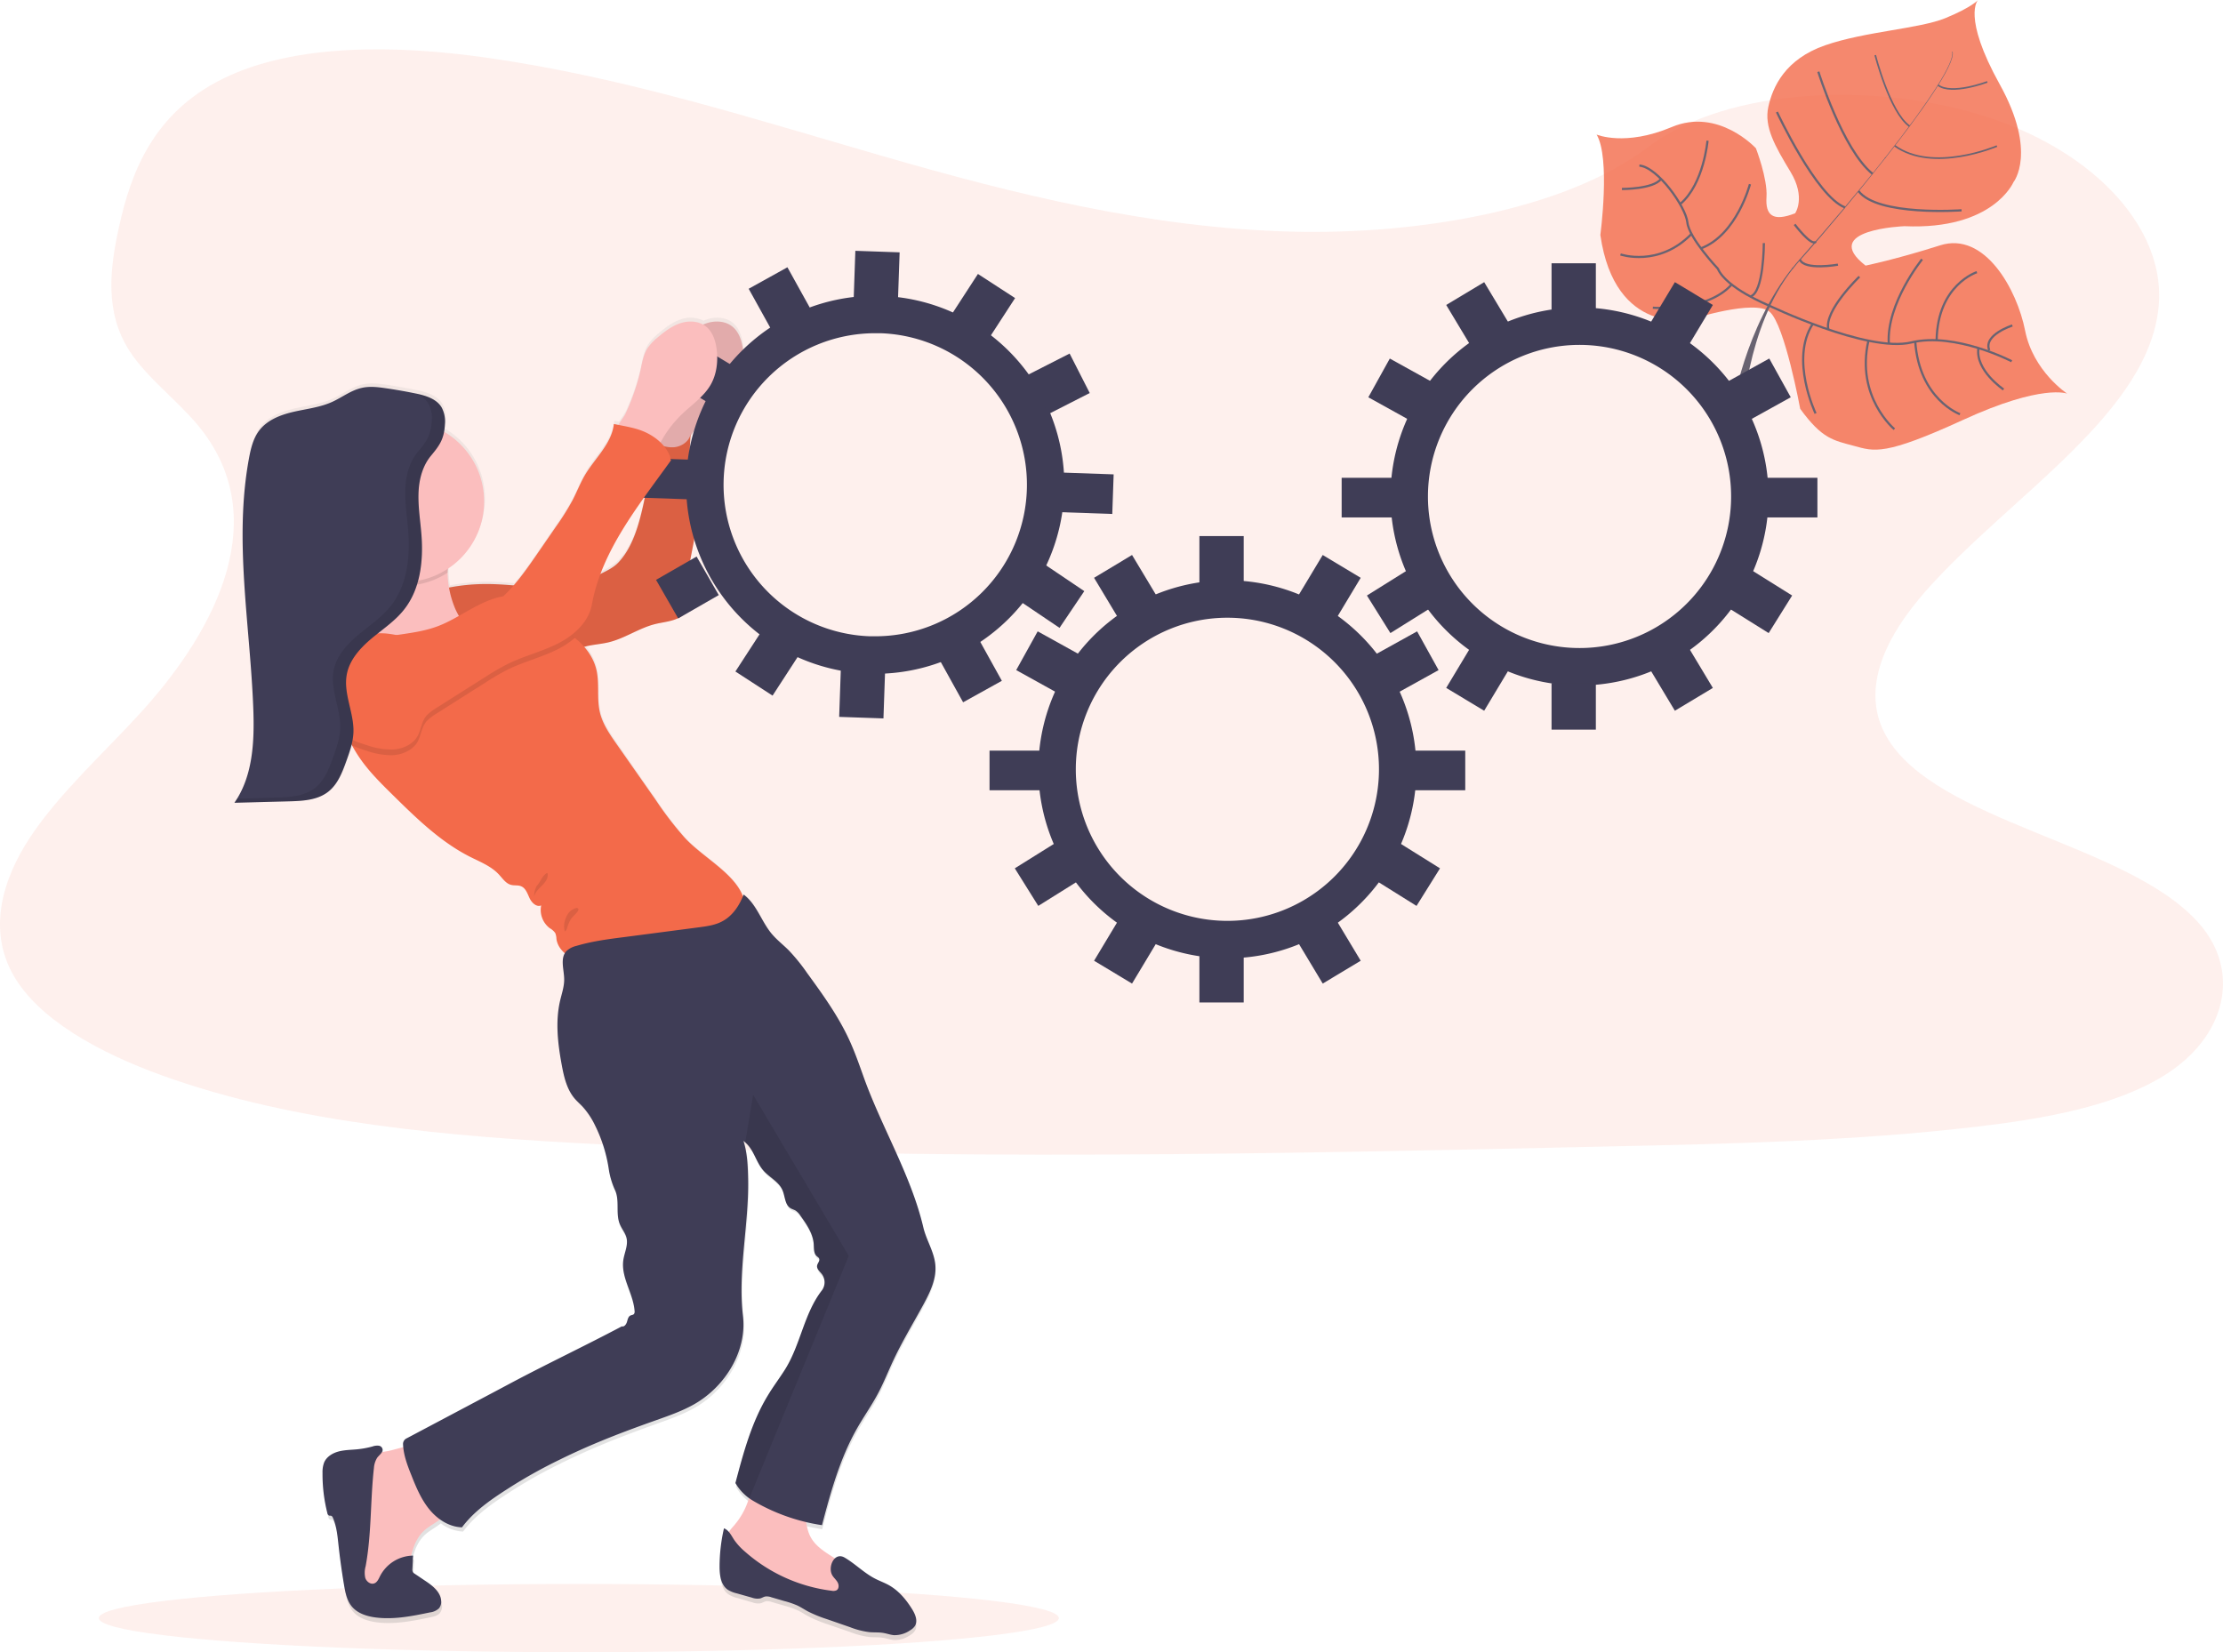<svg data-name="Layer 1" xmlns="http://www.w3.org/2000/svg" viewBox="0 0 1009.54 750.39"><defs><linearGradient id="a" x1="361.1" y1="819.7" x2="361.1" y2="219" gradientUnits="userSpaceOnUse"><stop offset="0" stop-color="gray" stop-opacity=".25"/><stop offset=".54" stop-color="gray" stop-opacity=".12"/><stop offset="1" stop-color="gray" stop-opacity=".1"/></linearGradient></defs><path d="M586.55 105.2c-64.72-1.67-126.36-17.19-185.22-34.17S284.17 35.2 221 26.2c-40.63-5.79-87.1-6.61-119.83 9.58C69.66 51.34 59.48 78.2 54.01 103.2c-4.12 18.77-6.54 38.52 4.74 56.09 7.84 12.2 21.74 22.45 31.36 34.14 33.47 40.66 9.81 90.79-26.45 130.49-17 18.62-36.75 36.38-49.88 56.21s-19.2 42.53-7.71 62.76c11.38 20 38.51 35.09 67.9 45.68 59.69 21.51 130 27.66 198.61 31.15 151.83 7.72 304.46 4.37 456.69 1 56.34-1.24 112.92-2.49 168.34-9 30.78-3.59 62.55-9.3 84.9-23.07 28.36-17.48 35.39-47.08 16.38-69-31.88-36.77-120-45.91-142.31-85.37-12.26-21.72.33-45.91 18.16-66.06 38.24-43.21 102.33-81.12 105.7-130.52 2.32-33.92-28.49-67.9-76.13-83.95-49.93-16.82-119.18-14.71-156 13.14-37.95 28.71-104.61 39.75-161.76 38.31z" fill="#f36a4a" opacity=".1"/><g opacity=".8"><path d="M938.77 178.78s-11.28-4.58-47.16 11.88-40.36 14.37-49.65 11.85-14.47-3.11-24.43-16.85c0 0-7-38.07-13.82-44s-35.68 3.37-35.68 3.37-34.62 7.96-41.26-38.33c0 0 4.68-34.88-1.7-45.59 0 0 12.88 5.55 34.12-3.41s38.24 9.66 38.24 9.66 5.36 13.87 4.8 22.13 2.83 11.38 13 7.38c0 0 5-7.08-2.07-18.78s-12.08-20.42-10.11-29.51 7.62-21.68 25.79-28 42.86-7.5 54.71-12.38S898.26.05 898.26.05s-7.29 7.31 9.89 38.27 6.23 44.41 6.23 44.41-9.14 21.78-49.48 20c0 0-38.87 1.42-17.68 17.9 0 0 13.57-2.76 33.87-9.21s34.93 20.17 38.57 38.69 19.11 28.67 19.11 28.67z" fill="#f36a4a"/><path d="M886.53 23.49l.21-.06c1.56 5.91-15.81 29.65-30.66 48.53l-.17-.13c20.94-26.63 31.86-43.8 30.62-48.34z" fill="#444053"/><path d="M856.21 71.44l.09.24c-11.86 15.08-26.78 33.08-38.72 46.41-1.14 1.27-2.27 2.6-3.35 4l-.35-.27c1.1-1.37 2.23-2.71 3.37-4 11.94-13.35 27.11-31.31 38.96-46.38z" fill="#444053"/><path d="M814.17 121.42l.24.4c-21.73 27.13-23.17 69.25-23.22 69.62l-4.58-5.24c.05-.42 5.68-37.47 27.56-64.78z" fill="#444053"/><path d="M913.58 164.07s-25.62-13.32-45.59-8.54-64.92-16.9-64.92-16.9-19.09-7.75-22.93-16.59c0 0-13.09-13.85-13.84-21s-13.53-25.19-21.81-25.84" fill="none" stroke="#444053" stroke-miterlimit="10"/><path d="M909.87 176.89s-12.9-8.69-11.4-18.83" fill="none" stroke="#444053" stroke-miterlimit="10"/><path d="M890.08 188.12s-18.46-6.7-20.31-33" fill="none" stroke="#444053" stroke-miterlimit="10"/><path d="M860.3 194.92s-17.64-14.63-11.78-40.2" fill="none" stroke="#444053" stroke-miterlimit="10"/><path d="M824.51 187.77s-11.74-24.63-1.29-40.65" fill="none" stroke="#444053" stroke-miterlimit="10"/><path d="M913.88 147.83s-13.35 4.24-10.48 11.26" fill="none" stroke="#444053" stroke-miterlimit="10"/><path d="M897.77 123.61s-17.86 5.66-18.28 30.93" fill="none" stroke="#444053" stroke-miterlimit="10"/><path d="M872.87 117.78s-16.25 20.06-15.1 38.29" fill="none" stroke="#444053" stroke-miterlimit="10"/><path d="M844.41 125.65s-16.15 15.43-14.09 24" fill="none" stroke="#444053" stroke-miterlimit="10"/><path d="M834.67 120.2s-15.14 2.71-17.25-2.26" fill="none" stroke="#444053" stroke-miterlimit="10"/><path d="M815 101.92s7.65 10.13 9.62 7.86" fill="none" stroke="#444053" stroke-miterlimit="10"/><path d="M890.82 95.51s-38.16 2.77-46.79-8.73" fill="none" stroke="#444053" stroke-miterlimit="10"/><path d="M806.97 50.88s17.91 38.43 30.91 43.33" fill="none" stroke="#444053" stroke-miterlimit="10"/><path d="M825.77 32.57s11 35.35 24.62 46.39" fill="none" stroke="#444053" stroke-miterlimit="10"/><path d="M906.88 66.34s-29 12.45-46.44-.15" fill="none" stroke="#444053" stroke-miterlimit="10" stroke-width=".75"/><path d="M851.61 25.03s6.63 26 15.56 32.27" fill="none" stroke="#444053" stroke-miterlimit="10" stroke-width=".75"/><path d="M902.5 37.2s-16.31 6.17-22.4 1.44" fill="none" stroke="#444053" stroke-miterlimit="10" stroke-width=".75"/><path d="M801.03 110.41s0 22.65-6.17 24.26" fill="none" stroke="#444053" stroke-miterlimit="10"/><path d="M750.61 139.76s24.5 2.1 35.79-10.54" fill="none" stroke="#444053" stroke-miterlimit="10"/><path d="M794.71 83.65s-5.92 23-22.27 29.16" fill="none" stroke="#444053" stroke-miterlimit="10"/><path d="M735.92 115.56s17.34 6 32.25-9.32" fill="none" stroke="#444053" stroke-miterlimit="10"/><path d="M775.44 63.9s-1.64 19.51-12.25 28.64" fill="none" stroke="#444053" stroke-miterlimit="10"/><path d="M736.58 85.83s14.39.09 17.76-4.59" fill="none" stroke="#444053" stroke-miterlimit="10"/></g><ellipse cx="262.87" cy="734.89" rx="218" ry="15.5" fill="#f36a4a" opacity=".1"/><path d="M484.39 725.3c3-5.39 6.59-10.47 9.49-15.93 2.65-5 4.72-10.3 7.11-15.44 4.09-8.8 9.13-17.12 13.72-25.68 3-5.61 5.9-11.72 5.32-18.06-.55-6-4.07-11.2-5.43-17-5.54-23.81-18.87-45.67-27-68.7-2.08-5.84-4.1-11.72-6.7-17.36-5-10.85-12-20.6-19-30.27a85.48 85.48 0 00-8.4-10.44c-2.51-2.51-5.33-4.72-7.61-7.44-4.7-5.6-6.9-13.66-12.78-18-.1.26-.21.51-.32.77-4.21-10.75-18.33-17.84-26.52-26.75a157.44 157.44 0 01-13.13-17.25l-17.83-25.77c-3.07-4.44-6.2-9-7.44-14.29-1.52-6.38-.11-13.18-1.61-19.56a24.67 24.67 0 00-5.45-10.36c.17-.05.35-.12.53-.16 3.4-.91 7-1.07 10.37-1.88 7.35-1.75 13.74-6.45 21.06-8.33 3.74-1 7.73-1.2 11.12-3a9.24 9.24 0 004.3-9.82c-2.37-12.55 4.25-25.27 3.13-38-.3-3.52-1.2-6.95-1.78-10.44-1.35-8.1-1.1-16.4-.62-24.62a52 52 0 018.15-10.13c4.5-4.34 9.87-8 13-13.43 2.73-4.81 3.39-10.62 2.7-16.12-.49-4-1.85-8.21-5-10.64s-7.67-2.61-11.48-1.34c-.53.17-1.05.38-1.56.6a13.11 13.11 0 00-10.34-.6c-3.8 1.26-7.06 3.77-10.12 6.38a23.13 23.13 0 00-4.72 5c-1.93 3-2.49 6.7-3.22 10.23a100 100 0 01-6.75 19.79c-.54 1.12-2 3.13-3.18 5.05l-2.14-.44c-.93 8.91-8.39 15.45-12.93 23.15-2.21 3.74-3.76 7.83-5.75 11.7a113.41 113.41 0 01-7.59 12.17q-4.05 6-8.11 11.89a169 169 0 01-11 14.88c-3.67-.3-7.34-.57-11-.63a89.29 89.29 0 00-18.31 1.63 51 51 0 01-.65-6.41v-.39c0-.52.06-1.14.13-1.81a37 37 0 00-1.77-62.6 26.91 26.91 0 00.38-3.4v-2c0-.34 0-.68-.07-1a13.22 13.22 0 00-.34-2c-.08-.32-.17-.64-.28-1a9.45 9.45 0 00-.83-1.8.86.86 0 00-.07-.1c-.13-.21-.26-.42-.41-.62s-.13-.16-.19-.24a4.78 4.78 0 00-.34-.42l-.25-.26c-.11-.12-.22-.24-.34-.35l-.28-.25-.35-.31-.32-.24-.36-.27-.35-.23-.36-.23c-.12-.08-.25-.15-.38-.22l-.37-.21-.4-.2-.37-.18-.44-.19-.36-.16-.48-.18-.34-.13-.52-.18-.31-.1-.57-.18-.27-.08-.62-.17-.24-.07-.65-.16-.19-.05-.72-.16h-.12l-1.06-.23q-6.57-1.35-13.22-2.33c-3.63-.54-7.35-1-10.93-.19-4.94 1.1-9.06 4.44-13.68 6.51-5.46 2.46-11.52 3.11-17.34 4.46s-11.81 3.66-15.46 8.43c-2.78 3.64-3.89 8.27-4.72 12.78-6.92 37.64.54 76.25 1.95 114.51.55 14.89-.12 30.81-8.56 43l24.58-.65c1.18 0 2.37-.07 3.57-.14s2.4-.16 3.58-.3a23.68 23.68 0 008.91-2.67 15.37 15.37 0 003.47-2.7c3.34-3.44 5.12-8.25 6.75-12.85.55-1.55 1.1-3.12 1.59-4.7.2-.66.39-1.32.56-2l.08-.32.28.13c1 1.88 2.13 3.72 3.33 5.5 4.29 6.32 9.73 11.72 15.13 17.09 10.73 10.65 21.7 21.49 35.15 28.33 4.54 2.29 9.45 4.22 12.91 8 1.7 1.83 3.17 4.18 5.58 4.81 1.5.39 3.15 0 4.58.64 2.1.88 2.87 3.41 3.84 5.49s3.16 4.2 5.24 3.25a10.51 10.51 0 003.92 10.43 7.66 7.66 0 012.54 2.28 8.29 8.29 0 01.52 2.68 10.59 10.59 0 003.79 6.49c-1.95 3.23-.39 7.86-.34 11.89 0 3.38-1.11 6.64-1.87 9.93-2.21 9.65-1 19.75.8 29.48 1 5.37 2.27 10.93 5.77 15.1 1.14 1.35 2.5 2.52 3.7 3.83a35.6 35.6 0 015.65 8.61 67.5 67.5 0 016.13 19.64 35.76 35.76 0 002.9 9.9c2.19 4.78.19 10.66 2.15 15.54.89 2.19 2.53 4.06 3.06 6.35.75 3.33-1 6.66-1.47 10.05-1.14 7.94 4.59 15.31 5.11 23.31a1.84 1.84 0 01-.28 1.35c-.39.44-1.06.43-1.59.68-1 .48-1.27 1.83-1.59 2.95s-1.22 2.39-2.33 2.05c-16.43 8.79-33.44 16.91-49.87 25.7l-7.5 4-40.11 21.43a2.9 2.9 0 00-1.61 2.62c0 .48.06 1 .1 1.45-2.81.7-5.51 1.54-7.43 1.89-.79.15-1.58.3-2.36.47a2.52 2.52 0 00.36-1 2 2 0 00-1.77-2 6.41 6.41 0 00-2.89.38 42.15 42.15 0 01-7 1.29c-2.81.27-5.67.26-8.39 1s-5.4 2.39-6.5 5a12.13 12.13 0 00-.72 4.72 72.25 72.25 0 002.18 18.34 1.56 1.56 0 00.73 1.17c.35.14.77 0 1.12.16a1.5 1.5 0 01.65.82c1.68 3.82 2.07 8.08 2.52 12.24q1 9.25 2.53 18.45c.6 3.58 1.34 7.32 3.67 10.08 2.56 3 6.61 4.33 10.52 4.86 8.25 1.11 16.58-.56 24.72-2.27 1.52-.32 3.15-.71 4.17-1.89a4.71 4.71 0 001-3.33c-.19-4.11-3.93-7-7.33-9.31l-4.64-3.21a2 2 0 01-1-2.26l.3-6.07h-.9c1-4.28 2.61-8.39 5.76-11.33 2.17-2 5-3.4 7.27-5.22a18 18 0 0010.11 3.71c6-8.08 14.45-13.58 22.9-19a224 224 0 0121.25-11.86q8.86-4.38 18-8.21c8.6-3.62 17.36-6.85 26.13-10 5.85-2.1 11.75-4.17 17.14-7.27 14-8.09 23.89-24.24 22-40.41-2.38-20.4 2.71-41.66 2.37-62.2-.1-6-.32-12-2.14-17.75a9.48 9.48 0 011.19 1c3.64 3.4 4.52 8.8 8 12.68 2.71 3.05 6.83 5 8.47 8.72 1.25 2.85 1.07 6.7 3.68 8.34.74.47 1.62.67 2.36 1.13a7.9 7.9 0 012.19 2.37c2.77 3.95 5.64 8.18 5.94 13 .13 1.91-.05 4.12 1.35 5.41.4.37.91.64 1.12 1.14.44 1-.72 2.06-.92 3.17-.29 1.54 1.23 2.71 2.17 4a6.29 6.29 0 010 7.41c-8.2 10.65-9.68 25-16.85 36.39-2.48 3.93-5.24 7.65-7.64 11.63-7.38 12.22-11.11 26.26-14.73 40.09a22.15 22.15 0 006.15 6.86 34 34 0 01-6.85 12.65 31.84 31.84 0 00-2.26 2.83 5.5 5.5 0 00-2.23-1.68 79.23 79.23 0 00-2 17.5c0 3.88.53 8.31 3.68 10.55a13.05 13.05 0 004.09 1.69l6.86 2a7.17 7.17 0 003.79.37c.81-.23 1.53-.73 2.36-.89a5.79 5.79 0 012.66.35l5.93 1.73a39.2 39.2 0 015.86 2.07c1.69.81 3.25 1.86 4.91 2.76a59.33 59.33 0 008.57 3.52l10.22 3.52a37.19 37.19 0 008.86 2.3c2.1.18 4.23 0 6.3.36 1.58.27 3.11.84 4.7 1a12.32 12.32 0 007.4-2.2 6.61 6.61 0 002.14-1.93c1.5-2.34.21-5.43-1.25-7.79-2.71-4.38-6.1-8.48-10.57-11-1.81-1-3.77-1.74-5.64-2.66-5.32-2.6-9.33-6.94-14.36-9.91a3.41 3.41 0 00-4.31.29c-4.18-2.71-8.7-5.36-11-9.77a22 22 0 01-2-6.75c2.35.56 4.72 1 7.11 1.39 3.89-15.08 8.14-30.43 15.75-44.03zm-96.07-426.49c-.2 1.13-.42 2.25-.66 3.37-2 9.39-4.86 19.91-11.4 26.9a25 25 0 01-7.38 4.87l-.73.36c4.71-12.58 12.21-24.24 20.17-35.5z" transform="translate(-95.23 -74.8)" fill="url(#a)"/><path d="M302.77 168.31c.74-3.49 1.3-7.15 3.23-10.16a23.21 23.21 0 014.73-5c3.06-2.59 6.33-5.08 10.14-6.34s8.29-1.09 11.49 1.33 4.55 6.59 5.05 10.57c.68 5.47 0 11.23-2.71 16-3.1 5.41-8.48 9-13 13.34a51.62 51.62 0 00-8.47 10.56 30.09 30.09 0 01-3.86 5.64 7.33 7.33 0 01-6.13 2.45c-1.93-.31-3.5-1.65-5-2.93-1.85-1.62-6.83-4.51-7-7.08-.12-2.08 3.77-6.8 4.72-8.75a98.52 98.52 0 006.81-19.63z" fill="#fbbebe"/><path d="M302.77 168.31c.74-3.49 1.3-7.15 3.23-10.16a23.21 23.21 0 014.73-5c3.06-2.59 6.33-5.08 10.14-6.34s8.29-1.09 11.49 1.33 4.55 6.59 5.05 10.57c.68 5.47 0 11.23-2.71 16-3.1 5.41-8.48 9-13 13.34a51.62 51.62 0 00-8.47 10.56 30.09 30.09 0 01-3.86 5.64 7.33 7.33 0 01-6.13 2.45c-1.93-.31-3.5-1.65-5-2.93-1.85-1.62-6.83-4.51-7-7.08-.12-2.08 3.77-6.8 4.72-8.75a98.52 98.52 0 006.81-19.63z" opacity=".1"/><path d="M197.77 268.26a89.71 89.71 0 0124.57-3c13.83.2 28.07 3.55 41.24-.69a71.54 71.54 0 009.89-4.29c2.65-1.32 5.35-2.68 7.38-4.84 6.55-6.94 9.37-17.39 11.42-26.72s2.58-18.91 3.11-28.44c3.41 1.59 7 3.16 10.78 2.84s7.55-3.2 7.53-7c-.56 8.83-1 17.77.49 26.49.58 3.46 1.48 6.87 1.79 10.37 1.12 12.64-5.51 25.27-3.14 37.74a9.15 9.15 0 01-4.3 9.75c-3.4 1.83-7.4 2.06-11.14 3-7.33 1.87-13.73 6.53-21.09 8.27-3.43.81-7 1-10.38 1.87-4.86 1.28-9.27 4.06-14.22 4.94-3.71.66-7.53.21-11.28.53-3.26.27-6.46 1.13-9.73 1.21-8 .2-15.57-4.33-20.89-10.34s-8.69-14.41-12.03-21.69z" fill="#f36a4a"/><path d="M197.77 268.26a89.71 89.71 0 0124.57-3c13.83.2 28.07 3.55 41.24-.69a71.54 71.54 0 009.89-4.29c2.65-1.32 5.35-2.68 7.38-4.84 6.55-6.94 9.37-17.39 11.42-26.72s2.58-18.91 3.11-28.44c3.41 1.59 7 3.16 10.78 2.84s7.55-3.2 7.53-7c-.56 8.83-1 17.77.49 26.49.58 3.46 1.48 6.87 1.79 10.37 1.12 12.64-5.51 25.27-3.14 37.74a9.15 9.15 0 01-4.3 9.75c-3.4 1.83-7.4 2.06-11.14 3-7.33 1.87-13.73 6.53-21.09 8.27-3.43.81-7 1-10.38 1.87-4.86 1.28-9.27 4.06-14.22 4.94-3.71.66-7.53.21-11.28.53-3.26.27-6.46 1.13-9.73 1.21-8 .2-15.57-4.33-20.89-10.34s-8.69-14.41-12.03-21.69z" opacity=".1"/><path d="M557.4 280.55a68.84 68.84 0 11-68.84 68.83 68.84 68.84 0 0168.84-68.83m0-17a85.84 85.84 0 1085.84 85.83 85.93 85.93 0 00-85.84-85.83z" fill="#3f3d56"/><path fill="#3f3d56" d="M544.69 243.47h20.12v21.18h-20.12z"/><path fill="#3f3d56" d="M600.697 252.061l17.246 10.363-10.908 18.155-17.246-10.363z"/><path fill="#3f3d56" d="M643.557 286.744l9.754 17.598-18.524 10.268-9.754-17.598z"/><path fill="#3f3d56" d="M653.955 394.376l-10.662 17.063-17.962-11.224 10.662-17.063z"/><path fill="#3f3d56" d="M489.774 297.006l-9.755 17.597-18.524-10.268 9.754-17.597z"/><path fill="#3f3d56" d="M478.815 383.145l10.662 17.062-17.961 11.224-10.662-17.063z"/><path fill="#3f3d56" d="M525.007 270.215l-17.246 10.362-10.909-18.155L514.1 252.06z"/><path fill="#3f3d56" d="M544.69 434.11h20.12v21.18h-20.12z"/><path fill="#3f3d56" d="M589.791 428.549l17.247-10.363 10.908 18.155-17.246 10.363z"/><path fill="#3f3d56" d="M514.101 446.705l-17.246-10.362 10.909-18.155 17.246 10.362z"/><path fill="#3f3d56" d="M449.38 340.91h24.36v18h-24.36z"/><path fill="#3f3d56" d="M665.42 358.91h-24.36v-18h24.36z"/><path d="M717.32 156.64a68.84 68.84 0 11-68.84 68.83 68.84 68.84 0 0168.84-68.83m0-17a85.84 85.84 0 1085.84 85.83 85.93 85.93 0 00-85.84-85.83z" fill="#3f3d56"/><path fill="#3f3d56" d="M704.61 119.57h20.12v21.18h-20.12z"/><path fill="#3f3d56" d="M760.624 128.145l17.246 10.362-10.909 18.155-17.246-10.363z"/><path fill="#3f3d56" d="M803.482 162.83l9.754 17.598-18.524 10.268-9.755-17.597z"/><path fill="#3f3d56" d="M813.872 270.468l-10.662 17.063-17.962-11.224 10.662-17.063z"/><path fill="#3f3d56" d="M649.687 173.108l-9.754 17.597-18.525-10.268 9.755-17.598z"/><path fill="#3f3d56" d="M638.732 259.242l10.662 17.063-17.962 11.224-10.662-17.063z"/><path fill="#3f3d56" d="M684.927 146.301l-17.246 10.363-10.909-18.155 17.247-10.363z"/><path fill="#3f3d56" d="M704.61 310.2h20.12v21.18h-20.12z"/><path fill="#3f3d56" d="M749.711 304.642l17.246-10.362 10.909 18.155-17.246 10.362z"/><path fill="#3f3d56" d="M674.015 322.792l-17.246-10.363 10.908-18.155 17.246 10.363z"/><path fill="#3f3d56" d="M609.29 217h24.36v18h-24.36z"/><path fill="#3f3d56" d="M825.35 235h-24.36v-18h24.36z"/><path d="M397.44 151.34h2.43a68.84 68.84 0 01-2.34 137.64h-2.44a68.84 68.84 0 012.35-137.64m0-17a85.84 85.84 0 00-2.94 171.63c1 0 2 .05 3 .05a85.84 85.84 0 002.93-171.63c-1 0-2-.05-3-.05z" fill="#3f3d56"/><path fill="#3f3d56" d="M388.444 113.909l20.108.699-.736 21.167-20.107-.699z"/><path fill="#3f3d56" d="M444.112 124.425l16.876 10.955-11.533 17.765-16.876-10.955z"/><path fill="#3f3d56" d="M485.748 160.574l9.137 17.925-18.87 9.619-9.137-17.925z"/><path fill="#3f3d56" d="M492.415 268.474l-11.248 16.682-17.56-11.84 11.247-16.683z"/><path fill="#3f3d56" d="M331.698 165.482l-10.36 17.248-18.157-10.906 10.36-17.248z"/><path fill="#3f3d56" d="M316.355 252.766l10.06 17.504-18.427 10.59-10.06-17.504z"/><path fill="#3f3d56" d="M367.864 139.915l-17.595 9.757-10.272-18.522 17.596-9.758z"/><path fill="#3f3d56" d="M381.833 304.415l20.107.698-.735 21.167-20.108-.698z"/><path fill="#3f3d56" d="M427.11 300.439l17.596-9.757 10.271 18.522-17.596 9.758z"/><path fill="#3f3d56" d="M350.848 315.933l-16.876-10.955 11.532-17.765 16.876 10.955z"/><path fill="#3f3d56" d="M289.815 207.969l24.345.846-.625 17.989-24.346-.846z"/><path fill="#3f3d56" d="M505.122 233.433l-24.345-.846.625-17.99 24.345.847z"/><path d="M175.77 659.11a20.66 20.66 0 00-7.09 2.21c-3 1.83-4.85 5.06-6.17 8.32-3.31 8.18-4 17.16-4.14 26-.12 7.12.12 14.41 2.67 21.05a13.3 13.3 0 003.53 5.51 12.56 12.56 0 004.83 2.34c3.8 1 8.21 1 11.32-1.4 3.46-2.71 4.33-7.48 5.06-11.81 1-5.84 2.39-12 6.73-16.07 3.22-3 7.83-4.5 10.17-8.22 2.79-4.42 1.32-10.19-.46-15.11-1.55-4.26-3.82-12.91-8.28-15.09s-13.53 1.43-18.17 2.27z" fill="#fbbebe"/><path d="M340.24 680.06a33.45 33.45 0 01-7 12.91c-2 2.28-4.45 5.05-3.4 7.88a7.05 7.05 0 001.86 2.49c14.66 14.35 35.17 21.33 55.52 23.87a1.91 1.91 0 001 0c.6-.27.74-1 .82-1.67a21.13 21.13 0 000-6.4c-1-5-5.35-8.47-9.61-11.21s-8.92-5.4-11.3-9.87c-3-5.56-1.71-12.8-5.24-18-2.86-4.23-8.17-6-13.21-6.83-1.75-.27-5.47-2.19-7-1.3-1.56.9-1.91 6.39-2.44 8.13z" fill="#fbbebe"/><path d="M173.77 658.59a2 2 0 00-1.77-2 6.4 6.4 0 00-2.89.37 42.25 42.25 0 01-7 1.28c-2.81.27-5.68.26-8.41 1s-5.4 2.37-6.51 5a12.39 12.39 0 00-.72 4.69 71.64 71.64 0 002.18 18.21 1.58 1.58 0 00.74 1.17c.35.14.77 0 1.12.16a1.48 1.48 0 01.65.81c1.69 3.8 2.08 8 2.53 12.16q1 9.19 2.53 18.32c.6 3.55 1.34 7.28 3.68 10 2.56 3 6.62 4.29 10.53 4.82 8.26 1.1 16.6-.56 24.76-2.26a7.22 7.22 0 004.17-1.87 4.66 4.66 0 001-3.31c-.19-4.08-3.94-7-7.34-9.24l-4.68-3.15a2.43 2.43 0 01-.82-.74 2.64 2.64 0 01-.23-1.5l.3-6a17.18 17.18 0 00-15 9.31c-.65 1.29-1.26 2.8-2.61 3.3-1.67.63-3.53-.78-4.09-2.47a10.76 10.76 0 01.15-5.28c2.74-14.68 2.1-29.77 3.77-44.61a10.16 10.16 0 011.49-4.7c.81-1.12 2.32-2.1 2.47-3.47z" fill="#3f3d56"/><path d="M378.01 715.51c.69 1.14 1.76 2 2.4 3.18s.63 2.9-.52 3.57a3.52 3.52 0 01-2.16.22 73.1 73.1 0 01-39.53-17.88 27.71 27.71 0 01-4.84-5.31c-1.29-2-2.38-4.35-4.58-5.17a78.17 78.17 0 00-2 17.38c0 3.85.53 8.25 3.68 10.48a13.17 13.17 0 004.1 1.67l6.87 1.94a7.31 7.31 0 003.8.37c.81-.22 1.53-.73 2.36-.88a5.84 5.84 0 012.67.34l5.93 1.73a39.24 39.24 0 015.87 2c1.69.8 3.26 1.85 4.91 2.74a58.76 58.76 0 008.59 3.49L386 739a36.83 36.83 0 008.88 2.28c2.1.18 4.23 0 6.31.36 1.58.27 3.11.84 4.71 1a12.45 12.45 0 007.4-2.19 6.69 6.69 0 002.15-1.91c1.5-2.33.21-5.4-1.26-7.75-2.71-4.34-6.1-8.41-10.58-10.89-1.82-1-3.78-1.74-5.65-2.65-5.32-2.58-9.35-6.89-14.38-9.84-4.75-2.76-7.81 4.43-5.57 8.1z" fill="#3f3d56"/><path d="M231.38 295.2a43.25 43.25 0 01-18.46 7.18 74.46 74.46 0 01-10.45.56 265.8 265.8 0 01-43.46-3.63c5.72-6.3 11.5-13 13.66-21.26a34.92 34.92 0 00.65-13.32 99.7 99.7 0 00-4.06-16.77 116.2 116.2 0 0018.37-.47c3.48-.35 12-3.52 15-1.12 2.81 2.23.69 10.12.64 13.76v.39a44.28 44.28 0 003.51 16.06c4.4 9.84 13.81 17.92 24.6 18.62z" fill="#fbbebe"/><path d="M203.31 260.08a36.68 36.68 0 01-30 4.6 99.7 99.7 0 00-4.06-16.77 116.2 116.2 0 0018.37-.47c3.48-.35 12-3.52 15-1.12 2.86 2.23.74 10.12.69 13.76z" opacity=".1"/><circle cx="183.27" cy="227.74" r="36.6" fill="#fbbebe"/><path d="M338.56 412.94a17 17 0 01-8.25 14.69 32.6 32.6 0 01-9 3.15c-16.74 4-33.89 7.29-51.08 6.31-3.72-.21-7.5-.65-10.84-2.28s-6.19-4.68-6.69-8.36a7.92 7.92 0 00-.53-2.66 7.5 7.5 0 00-2.54-2.26 10.41 10.41 0 01-3.86-10.33c-2.09.93-4.27-1.17-5.25-3.24s-1.75-4.57-3.85-5.44c-1.43-.61-3.08-.25-4.59-.64-2.41-.62-3.88-3-5.58-4.78-3.47-3.71-8.39-5.63-12.93-7.91-13.47-6.79-24.45-17.55-35.2-28.13-5.41-5.33-10.86-10.7-15.15-17-1.21-1.77-2.3-3.59-3.33-5.46a153.52 153.52 0 01-8.44-19.31c-1.36-3.54-2.74-7.28-2.18-11 .05-.34.12-.68.2-1a21.05 21.05 0 013.32-6.71c3.72-5.47 8.6-10.65 15-12.33s12.79.35 19.29 1.73a49.15 49.15 0 006.55 1c6.89.49 13.71-1.36 20.37-3.2l7.26-2c3.64-1 5.46-5.4 9.14-6.17a12.83 12.83 0 014.93.25c7.47 1.42 15 3.25 21.57 7.05a35.54 35.54 0 014.19 2.85c4.68 3.7 8.38 8.63 9.74 14.39 1.5 6.33.09 13.09 1.61 19.42 1.24 5.23 4.38 9.79 7.46 14.2l17.87 25.52a158.57 158.57 0 0013.15 17.14c9.58 10.43 27.4 18.32 27.64 32.51z" fill="#f36a4a"/><path d="M290.84 168.31c.74-3.49 1.29-7.15 3.22-10.16a23.21 23.21 0 014.73-5c3.07-2.59 6.33-5.08 10.14-6.34s8.29-1.09 11.49 1.33 4.55 6.59 5.05 10.57c.68 5.47 0 11.23-2.71 16-3.1 5.41-8.48 9-13 13.34a52 52 0 00-8.47 10.56 30.09 30.09 0 01-3.86 5.64 7.33 7.33 0 01-6.13 2.45c-1.92-.31-3.5-1.65-5-2.93-1.85-1.62-6.84-4.51-7-7.08-.12-2.08 3.77-6.8 4.72-8.75a99.19 99.19 0 006.82-19.63z" fill="#fbbebe"/><path d="M419.47 592.27c-4.6 8.49-9.64 16.76-13.74 25.5-2.39 5.11-4.46 10.37-7.12 15.34-2.9 5.42-6.47 10.46-9.5 15.82-7.63 13.51-11.88 28.75-15.81 43.76a87.17 87.17 0 01-31.16-11c-.65-.38-1.27-.78-1.87-1.21a22.24 22.24 0 01-6.29-6.93c3.63-13.73 7.36-27.69 14.75-39.82 2.41-4 5.17-7.65 7.65-11.55 7.19-11.3 8.67-25.56 16.88-36.14a6.21 6.21 0 000-7.36c-.95-1.23-2.46-2.4-2.18-3.92.21-1.11 1.37-2.11.92-3.15-.21-.5-.72-.77-1.12-1.13-1.4-1.29-1.22-3.49-1.34-5.38-.31-4.79-3.18-9-6-12.91a8 8 0 00-2.19-2.36c-.74-.45-1.62-.65-2.36-1.11-2.62-1.64-2.43-5.46-3.69-8.29-1.64-3.73-5.77-5.63-8.48-8.66-3.45-3.85-4.33-9.22-8-12.59a10 10 0 00-1.19-1c1.82 5.65 2 11.68 2.13 17.63.35 20.39-4.75 41.5-2.36 61.76 1.88 16.07-8 32.11-22.05 40.14-5.4 3.08-11.3 5.14-17.16 7.23-8.79 3.11-17.55 6.32-26.17 9.92q-9.14 3.78-18 8.15a227.43 227.43 0 00-21.29 11.78c-8.46 5.38-16.92 10.85-22.93 18.88-5.81-.16-11.13-3.65-14.81-8.15s-6-10-8.11-15.36c-1.87-4.65-3.71-9.45-3.85-14.46a2.86 2.86 0 011.74-2.5l40.17-21.29 7.51-4c16.45-8.73 33.49-16.8 49.94-25.52 1.11.33 2-.93 2.33-2s.56-2.45 1.6-2.93c.52-.25 1.2-.24 1.59-.68a1.9 1.9 0 00.28-1.33c-.53-8-6.27-15.27-5.12-23.16.49-3.36 2.22-6.67 1.47-10-.53-2.29-2.17-4.14-3.06-6.31-2-4.85 0-10.69-2.16-15.44a35.7 35.7 0 01-2.9-9.84 66.83 66.83 0 00-6.14-19.5 35.55 35.55 0 00-5.65-8.55c-1.21-1.3-2.57-2.46-3.72-3.81-3.49-4.14-4.78-9.66-5.77-15-1.8-9.67-3-19.7-.8-29.28.76-3.27 1.92-6.51 1.87-9.86-.05-4.43-2-9.6 1.08-12.8a9.94 9.94 0 014.5-2.31c7.08-2.11 14.45-3.07 21.78-4l33.55-4.39c3.84-.51 7.77-1 11.16-2.91 4.55-2.51 7.57-7.16 9.42-12 5.89 4.3 8.09 12.31 12.79 17.86 2.29 2.71 5.12 4.9 7.63 7.39a85.62 85.62 0 018.41 10.37c7 9.61 14 19.29 19 30.07 2.61 5.6 4.63 11.44 6.71 17.25 8.19 22.87 21.54 44.58 27.08 68.22 1.36 5.78 4.89 11 5.44 16.91.62 6.27-2.28 12.33-5.29 17.91z" fill="#3f3d56"/><path d="M243.77 402.33a10.3 10.3 0 00-1.24 4.95c.75-3.7 5.84-5.75 6.17-9.41.15-1.69-.16-1.61-1.2-.72-1.58 1.37-2.27 3.73-3.73 5.18z" opacity=".1"/><path d="M259.28 413.57a7.63 7.63 0 00-2.32 3.43 8.7 8.7 0 00-.47 6c.75-.35 1-1.27 1.23-2.07a14.44 14.44 0 011.59-3.54c.6-1 3.37-3.23 3.36-4.28-.03-1.61-2.65-.11-3.39.46z" opacity=".1"/><path d="M261.07 289.69a37.74 37.74 0 01-7.72 5.14c-7.25 3.67-15.28 5.61-22.58 9.17a111.8 111.8 0 00-10.48 6.11l-21.7 13.75a23.27 23.27 0 00-4.78 3.63c-2.61 2.78-2.6 7.67-5 10.65s-6.54 4.66-10.53 4.86a34.21 34.21 0 01-11.73-2 60.9 60.9 0 01-6.7-2.44 31.57 31.57 0 01-6.44-3.68c-3.87-2.92-7-7.17-7.58-12a23.7 23.7 0 011.29-9.78 37.53 37.53 0 012.31-5.93 23.86 23.86 0 011.84-3.12c5-7.06 13.77-10.37 22.26-12 4.46-.87 9-1.4 13.51-2.16a49.15 49.15 0 006.55 1c6.89.49 13.71-1.36 20.37-3.2l7.26-2c3.64-1 5.46-5.4 9.14-6.17a12.83 12.83 0 014.93.25c7.47 1.42 15 3.25 21.57 7.05a35.54 35.54 0 014.21 2.87z" opacity=".1"/><path d="M278.77 192.55c-.93 8.85-8.4 15.35-13 23-2.21 3.71-3.76 7.78-5.75 11.62a115.18 115.18 0 01-7.6 12.1l-8.13 11.8c-4.78 6.94-9.61 13.94-15.72 19.75-10.65 1.81-19.58 9.72-29.68 13.56-8.08 3.07-16.89 3.49-25.37 5.14s-17.27 5-22.25 12a31.41 31.41 0 00-4.16 9 23.32 23.32 0 00-1.28 9.77c.61 4.82 3.7 9.06 7.57 12s8.5 4.68 13.14 6.12a34.45 34.45 0 0011.73 2c4-.2 8.06-1.74 10.54-4.86s2.36-7.87 5-10.65a23.34 23.34 0 014.79-3.63l21.7-13.75a111.8 111.8 0 0110.47-6.07c7.3-3.57 15.33-5.5 22.58-9.17s14-9.73 15.45-17.73c4.42-24.58 21.43-45.3 36-65.6-.48-.1-.33-1.19-.51-1.65-1.86-4.82-6-8.45-10.66-10.74s-9.86-2.93-14.86-4.01z" fill="#f36a4a"/><path d="M202.05 192.73a13.56 13.56 0 00-1.51-7.72c-2.41-4-7.46-5.41-12-6.35q-6.59-1.35-13.24-2.32c-3.64-.53-7.37-1-10.95-.18-5 1.09-9.07 4.4-13.7 6.46-5.47 2.44-11.53 3.08-17.37 4.43s-11.82 3.64-15.48 8.38c-2.78 3.6-3.89 8.2-4.72 12.68-6.93 37.39.53 75.74 1.95 113.74.55 14.79-.12 30.6-8.57 42.75l24.61-.65c6.3-.16 13.07-.49 18-4.38 4.36-3.42 6.42-8.93 8.29-14.15 1.47-4.11 2.95-8.3 3.14-12.66.39-8.93-4.68-17.7-3-26.49 1.23-6.56 6-11.86 11.11-16.17s10.79-8 14.92-13.28c7.38-9.33 8.79-22.08 7.87-33.93-.55-7.05-1.81-14.1-1.2-21.15.46-5.27 2.13-10.71 5.58-14.82 3.88-4.66 5.93-7.58 6.27-14.19z" fill="#3f3d56"/><path d="M200.54 185.01c-2.37-3.94-7.29-5.36-11.8-6.3a11.63 11.63 0 015.84 4.6 13.48 13.48 0 011.51 7.72c-.34 6.6-2.39 9.52-6.31 14.19-3.45 4.11-5.12 9.54-5.58 14.82-.61 7.05.65 14.1 1.2 21.15.92 11.85-.49 24.6-7.86 33.93-4.14 5.24-9.82 9-14.92 13.28s-9.89 9.61-11.12 16.17c-1.65 8.79 3.42 17.56 3 26.49-.19 4.36-1.68 8.55-3.15 12.66-1.86 5.22-3.93 10.72-8.29 14.14-5 3.89-11.73 4.23-18 4.39l-17.43.46c-.39.64-.79 1.28-1.22 1.89l24.61-.65c6.3-.16 13.07-.49 18-4.38 4.36-3.42 6.42-8.93 8.29-14.15 1.47-4.11 2.95-8.3 3.14-12.66.39-8.93-4.68-17.7-3-26.49 1.23-6.56 6-11.86 11.11-16.17s10.79-8 14.92-13.28c7.38-9.33 8.79-22.08 7.87-33.93-.55-7.05-1.81-14.1-1.2-21.15.46-5.27 2.13-10.71 5.58-14.82 3.92-4.66 6-7.58 6.31-14.19a13.56 13.56 0 00-1.5-7.72z" opacity=".1"/><path d="M385.44 570.38l-45.17 110.15a22.24 22.24 0 01-6.29-6.93c3.63-13.73 7.36-27.69 14.75-39.82 2.41-4 5.17-7.65 7.65-11.55 7.19-11.3 8.67-25.56 16.88-36.14a6.21 6.21 0 000-7.36c-.95-1.23-2.46-2.4-2.18-3.92.21-1.11 1.37-2.11.92-3.15-.21-.5-.72-.77-1.12-1.13-1.4-1.29-1.22-3.49-1.34-5.38-.31-4.79-3.18-9-6-12.91a8 8 0 00-2.19-2.36c-.74-.45-1.62-.65-2.36-1.11-2.62-1.64-2.43-5.46-3.69-8.29-1.64-3.73-5.77-5.63-8.48-8.66-3.45-3.85-4.33-9.22-8-12.59l-.31-.78 3.52-21.25z" opacity=".1"/></svg>